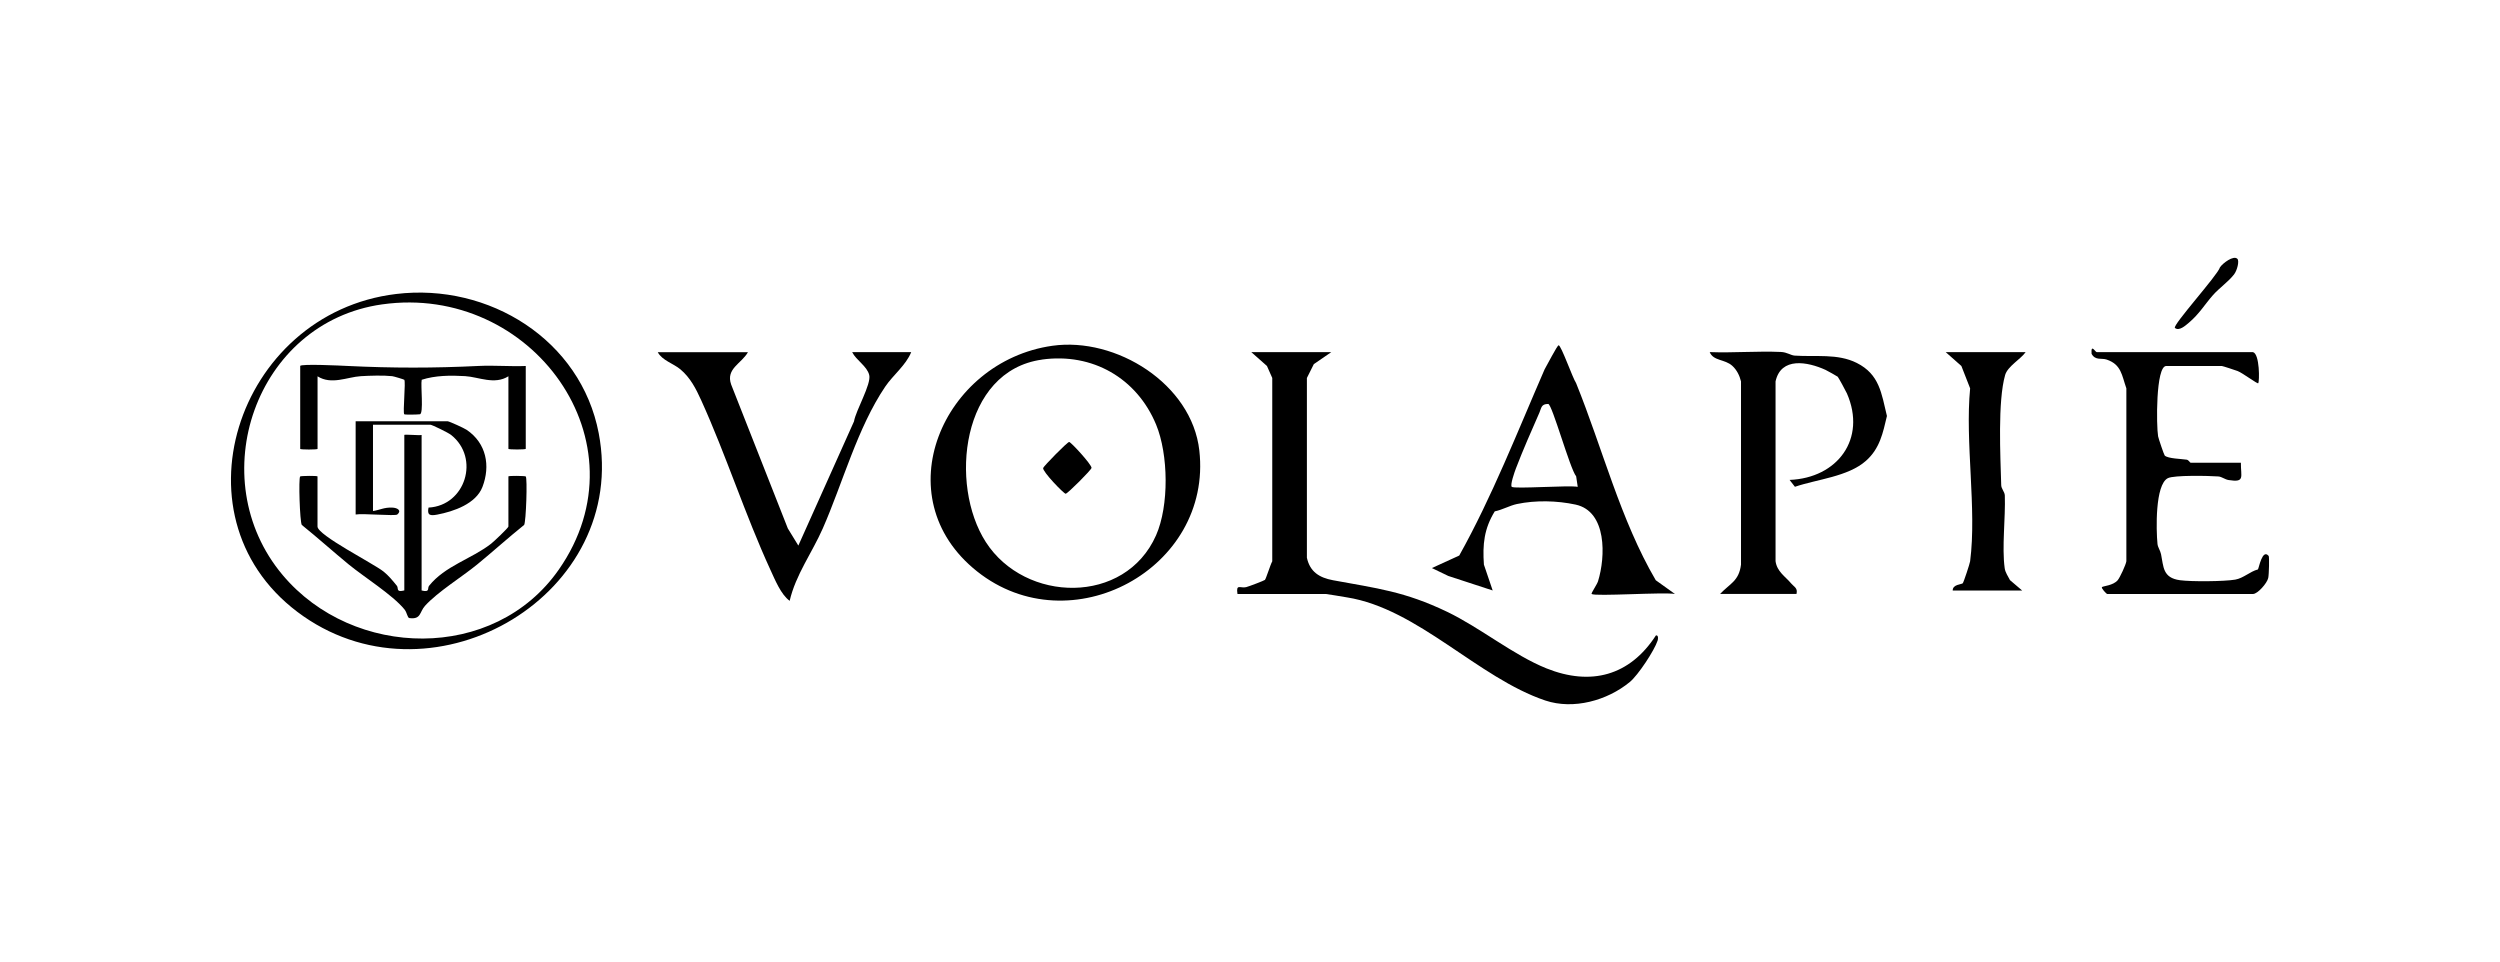<svg xmlns="http://www.w3.org/2000/svg" id="a" viewBox="0 0 542.03 208.59"><g id="b"><path d="M372.94,128.77c2.15-2.28,4.08-2.77,4.53-6.35v-39.73c-.3-1.25-.92-2.5-1.88-3.37-1.64-1.49-4.08-1.01-4.91-2.98,5.13.2,10.33-.26,15.46-.03,1.33.06,2.1.73,2.97.79,4.48.31,9.31-.5,13.46,1.59,4.93,2.48,5.35,6.58,6.54,11.5-.87,3.65-1.52,7.05-4.56,9.73-3.9,3.44-10.58,3.98-15.39,5.62l-1.16-1.49c10.38-.41,16.73-8.88,12.44-18.74-.22-.51-1.85-3.48-2-3.63-.11-.11-2.31-1.33-2.65-1.49-3.9-1.77-9.65-2.85-10.83,2.5v38.98c.31,2.28,2.12,3.31,3.41,4.85.64.76,1.44.96,1.13,2.25,0,0-16.56,0-16.56,0Z"></path><path d="M162.17,76.35c-1.41,2.5-4.85,3.58-3.65,7.01l12.29,31.21,2.28,3.72,12.07-26.93c.39-2.38,3.79-8.09,3.3-10.05s-2.79-3.15-3.7-4.96h12.8c-1.15,2.85-3.93,4.96-5.64,7.49-6.02,8.91-9.2,20.88-13.53,30.73-2.31,5.25-5.88,10.06-7.18,15.7-1.89-1.36-3.17-4.55-4.17-6.71-5.46-11.87-9.61-24.87-15-36.75-1.16-2.55-2.35-4.9-4.52-6.73-1.48-1.25-3.96-1.93-4.91-3.72h19.57-.01Z"></path><path d="M439.18,76.35c-1.06,1.52-3.9,3.07-4.44,4.95-1.63,5.7-1.03,17.55-.85,23.9.02.79.75,1.43.78,2.22.17,4.87-.66,11.21-.03,15.76.13.96.73,1.76,1.15,2.6l2.64,2.25h-15.06c-.03-1.34,1.92-1.31,2.18-1.57.18-.18,1.52-4.22,1.6-4.78,1.46-11.4-1.13-25.74,0-37.48l-1.9-4.85-3.39-3h17.32Z"></path><path d="M488.48,76.35c1.47.39,1.42,6.39,1.13,6.74-.17.2-3.39-2.24-4.48-2.65-.6-.22-3.24-1.09-3.42-1.09h-12.04c-2.3,0-2.15,13.04-1.77,15.24.08.47,1.29,4.03,1.44,4.18.68.67,3.66.72,4.75.89.46.07.72.66.85.66h10.91c-.03,3.09.96,4.34-2.65,3.76-.83-.13-1.47-.72-2.23-.78-2.09-.15-9.59-.31-10.95.37-2.79,1.39-2.55,11.24-2.25,14.26.07.74.6,1.4.77,2.23.56,2.7.33,5.13,4.12,5.64,2.44.33,9.54.28,11.95-.13,1.8-.31,3.21-1.76,4.93-2.21.21-.2.94-4.6,2.34-2.92.15.18.07,4-.1,4.77-.25,1.15-2.31,3.47-3.29,3.47h-31.62c-.16,0-1.38-1.28-1.13-1.5s2.42-.33,3.4-1.48c.47-.55,1.78-3.36,1.88-4.12v-37.48c-1-2.86-1.08-5.16-4.27-6.24-1.11-.38-2.44.26-3.27-1.24-.17-2.33.79-.37,1.13-.37h33.87Z"></path><path d="M485.1,56.13c.45.47-.06,2.51-.74,3.38-1.19,1.54-3.21,2.95-4.55,4.46-1.78,2.01-2.97,4.09-5.25,6.01-.73.61-2.11,1.88-3.01,1.12-.62-.53,9.38-11.56,9.76-13.13.59-.9,2.97-2.69,3.78-1.85h0Z"></path><path d="M85.88,63.74c20.12-2.43,40.06,9.94,43.93,30.19,6.63,34.73-35.2,59.7-64,39.7-29.45-20.45-14.59-65.71,20.07-69.89ZM82.87,65.99c-27.54,3.87-39.14,37.79-21.59,58.68,15.32,18.24,45.87,18.88,59.86-1.15,19.33-27.68-5.93-62.08-38.26-57.53h0Z"></path><path d="M91.41,94.32v33.7c1.89.49,1.2-.49,1.61-1,3.47-4.34,9.16-5.81,13.44-9.12.6-.46,3.77-3.47,3.77-3.74v-10.86c0-.19,3.63-.13,3.76,0,.38.37.07,9.83-.35,10.51-3.46,2.78-6.76,5.77-10.19,8.58-3.23,2.65-8.6,5.96-11.31,8.97-1.2,1.33-.81,2.98-3.36,2.65-.48-.06-.48-1.14-1.1-1.9-2.55-3.12-8.78-7.03-12.06-9.72s-6.74-5.8-10.19-8.58c-.42-.68-.73-10.14-.35-10.51.13-.13,3.76-.19,3.76,0v10.86c0,1.88,12.1,8,14.29,9.74,1.11.88,2.03,2.01,2.92,3.11.41.51-.28,1.49,1.61,1v-33.7c0-.19,3.08.13,3.76,0h0Z"></path><path d="M113.99,79.34v17.97c0,.19-3.76.19-3.76,0v-15.73c-3.01,1.91-6.44.15-9.38-.03-3.13-.19-6.49-.16-9.42.79-.26,1.22.47,7.37-.4,7.48-.66.08-3.26.12-3.38,0-.35-.35.36-7.12,0-7.48-.1-.09-2.25-.74-2.6-.78-1.84-.21-4.9-.12-6.82,0-2.94.18-6.37,1.94-9.38.03v15.73c0,.19-3.76.19-3.76,0v-17.97c0-.51,9.06-.07,10.18-.01,9.91.48,18.71.48,28.58,0,3.37-.16,6.81.15,10.18.01h-.03Z"></path><path d="M97.05,91.33c.49.08,3.54,1.47,4.14,1.87,4.26,2.89,5.18,7.79,3.41,12.38-1.41,3.66-6.23,5.31-9.79,5.99-1.58.3-2.24.15-1.9-1.52,8.01-.42,11.2-10.74,4.91-15.74-.64-.51-4.17-2.23-4.53-2.23h-12.42v18.72c1.55-.25,2.4-.81,4.14-.75,1.25.04,2.11.68,1.13,1.5-.46.38-7.55-.28-9.03,0v-20.22h19.95-.01Z"></path><path d="M288.63,76.35l-3.78,2.6-1.5,3v38.98c.67,3.05,2.7,4.32,5.65,4.87,9.6,1.77,15.54,2.43,24.74,6.84,7.15,3.43,14.42,9.41,21.54,12.27,9.65,3.87,18.07,1.61,23.74-7.14.57-.11.5.75.37,1.12-.71,2.17-4.24,7.51-6.03,8.98-4.89,4.03-12.23,6.05-18.32,4.01-14.55-4.89-27.66-19.93-43.01-22.36-.99-.16-4.3-.73-4.53-.73h-19.2c-.36-2.32.62-1.18,1.88-1.49.61-.15,3.92-1.42,4.07-1.57.24-.24,1.18-3.3,1.59-4.03v-39.75l-1.15-2.6-3.39-3h17.33Z"></path><path d="M345.08,128.77c-.15-.13,1.17-2.04,1.39-2.74,1.65-5.31,1.96-15.16-4.87-16.63-4.01-.86-8.64-.98-12.72-.12-1.58.34-3.19,1.27-4.8,1.59-2.31,3.76-2.66,7.17-2.35,11.55l1.9,5.6-9.63-3.15-3.55-1.71,5.93-2.71c7.11-12.72,12.63-26.85,18.51-40.37.45-.75,2.74-5.22,3.04-5.22.55,0,3.04,7.11,3.79,8.21,5.72,14.12,9.61,29.65,17.27,42.73l4.16,2.98c-2.45-.44-17.38.58-18.07,0h0ZM327.77,105.55c.51.5,12.29-.37,14.3,0l-.34-2.28c-1.34-1.6-5.22-15.69-6.06-15.69-1.54,0-1.46.86-1.9,1.86-1.69,3.84-3.63,8.26-5.11,12.14-.28.74-1.29,3.59-.89,3.98h0Z"></path><path d="M228.15,74.97c13.83-1.96,30.26,8.27,31.88,22.7,2.89,25.63-27.94,42.3-48.18,26.22-20.3-16.13-7.42-45.55,16.3-48.92h0ZM225.9,77.97c-17.48,2.44-20.17,27.11-12.16,39.56,8.52,13.24,30.21,13.7,36.91-1.47,2.84-6.43,2.69-17.53,0-24.02-4.17-10.04-13.79-15.61-24.75-14.08h0Z"></path><path d="M231.8,95.82c.38,0,4.84,4.84,4.86,5.62,0,.4-5.21,5.61-5.61,5.61s-5.1-4.86-4.88-5.59c.11-.38,5.24-5.64,5.64-5.64h0Z"></path></g></svg>